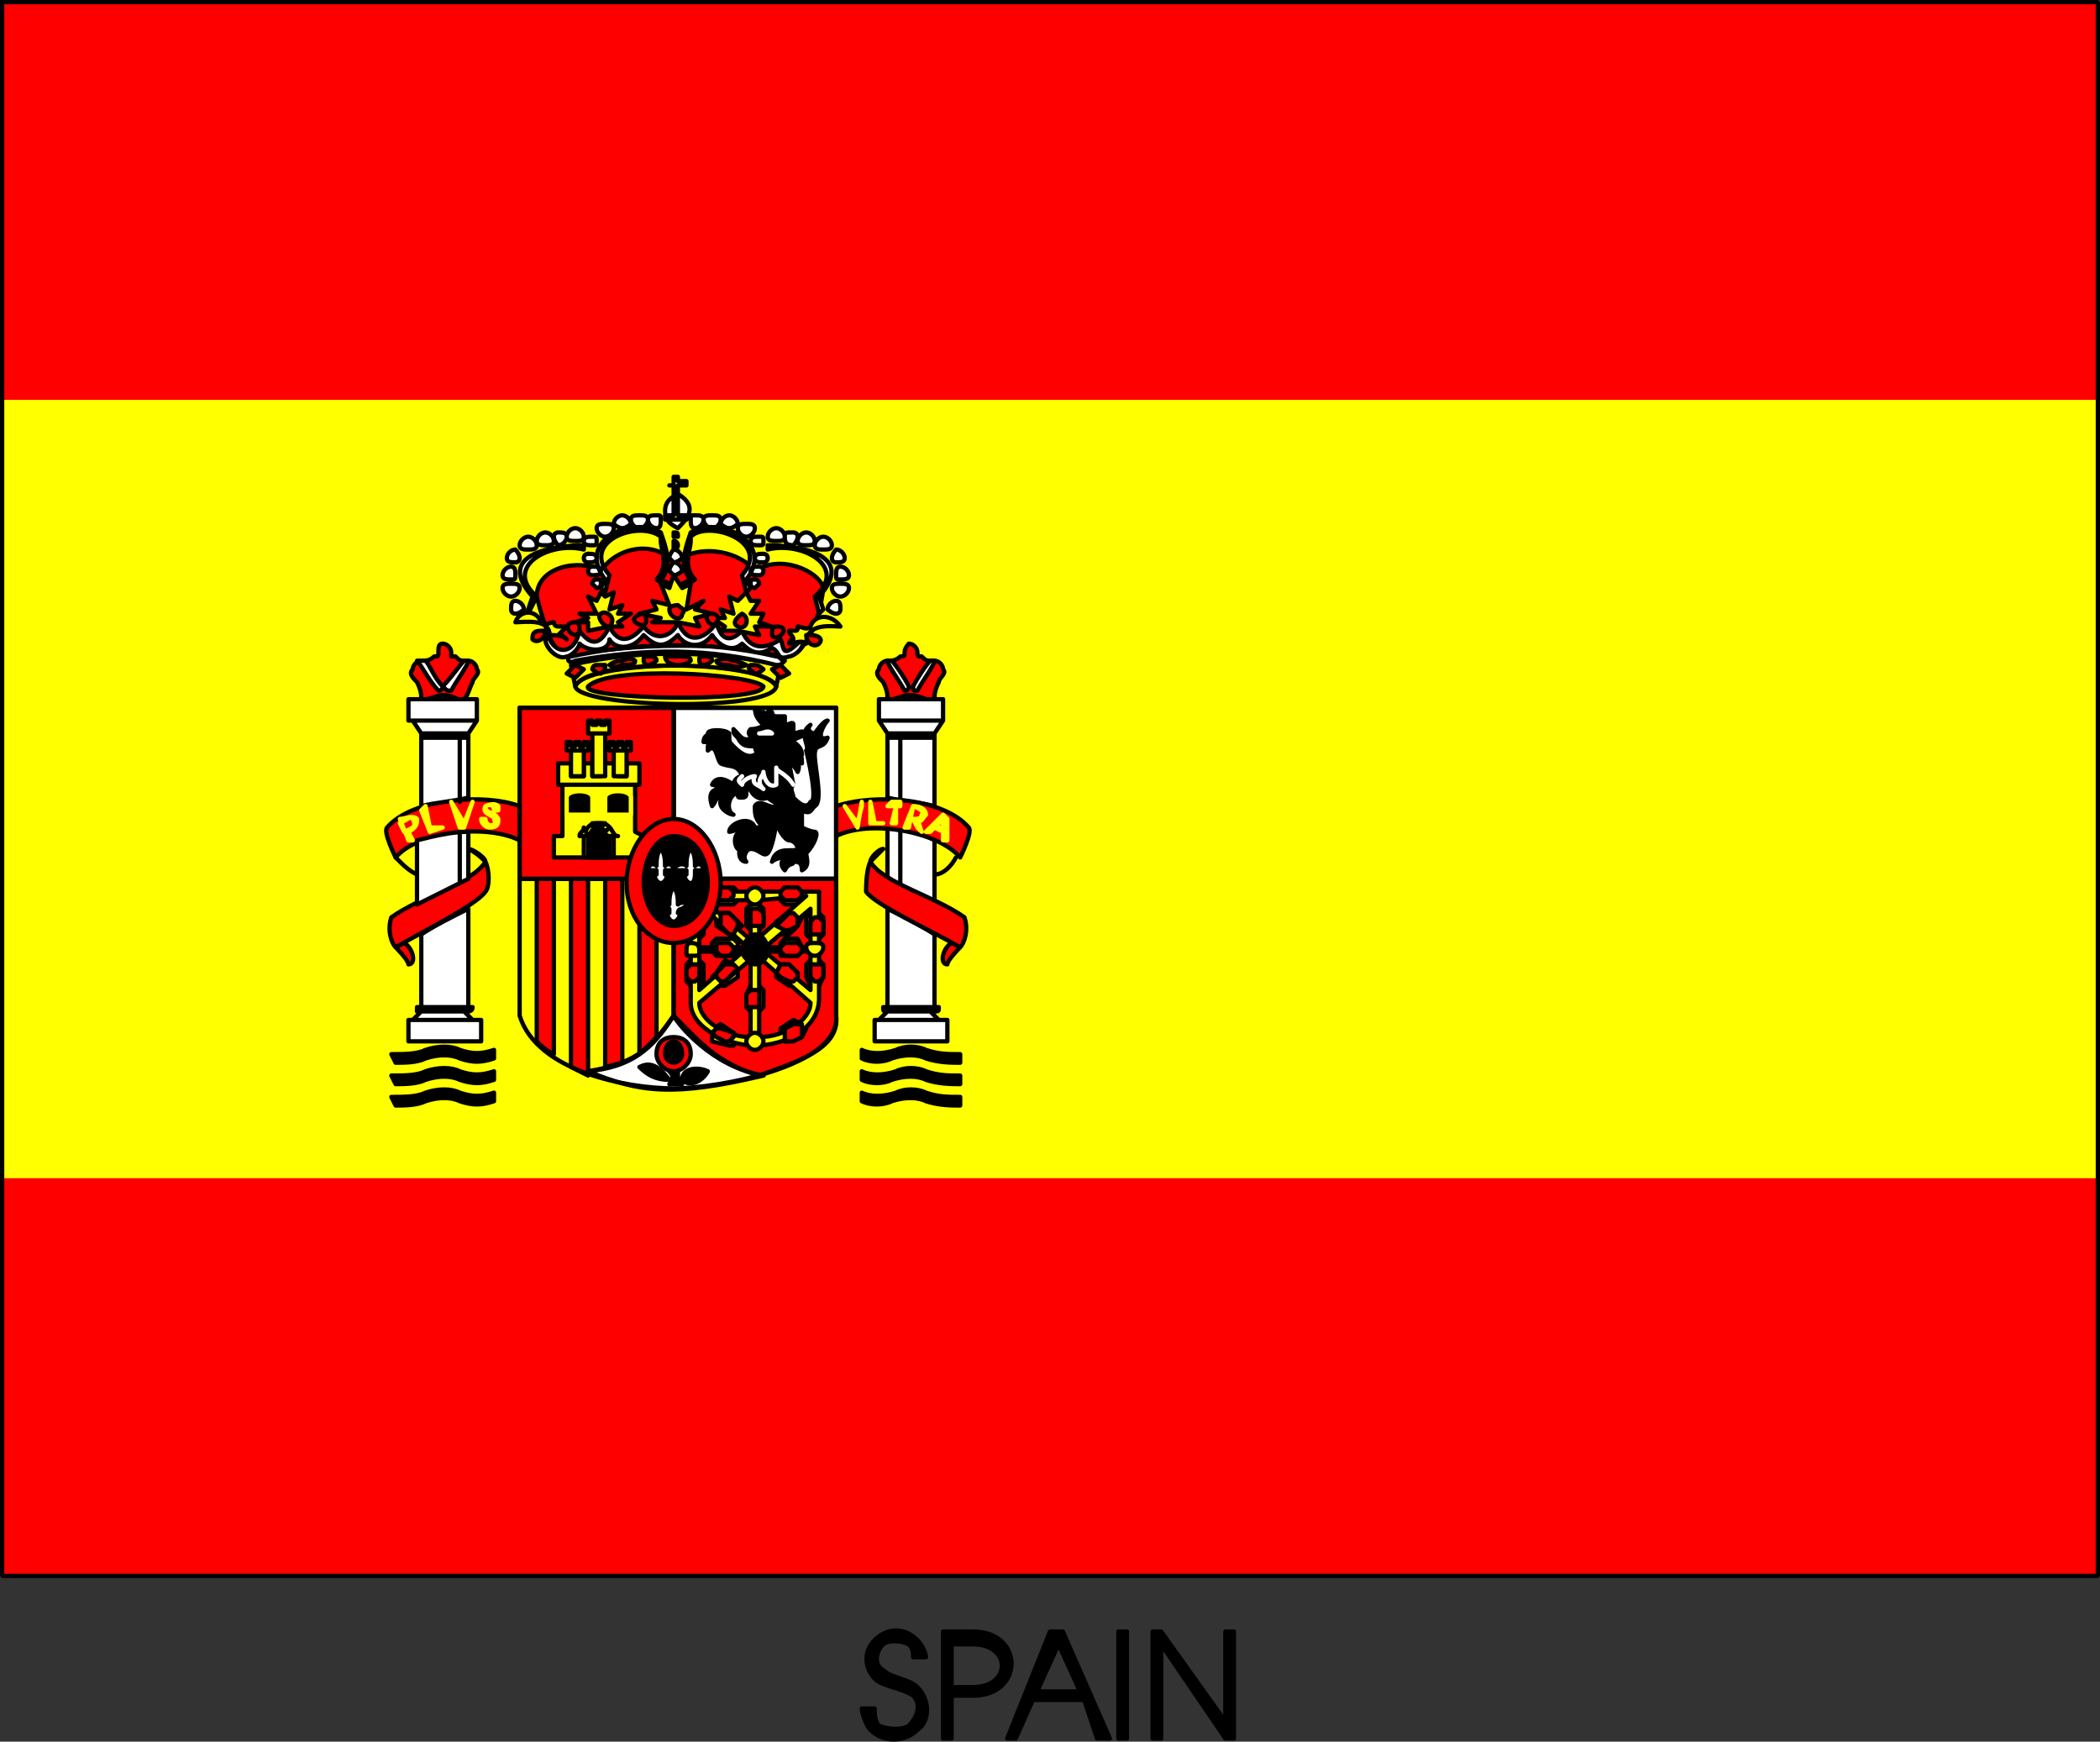 <svg xmlns="http://www.w3.org/2000/svg" width="491" height="407.251" version="1.2"><rect width="100%" height="100%" fill="#333333" stroke="none"/><g fill="none" fill-rule="evenodd" stroke="#000" stroke-linecap="square" stroke-linejoin="bevel" font-family="'Sans Serif'" font-size="12.5" font-weight="400"><path fill="#000" stroke-linecap="round" stroke-linejoin="round" d="M213.5 387.5c0-1 0-2-1-3-2-1-5-1-6 0-2 2-2 5 0 6 2 2 6 2 8 4 3 3 3 8 0 10-3 3-8 3-11 0-1-1-2-4-2-5h3c0 1 0 3 1 4 2 1 6 1 7 0 2-2 3-5 1-7-3-2-7-2-9-4s-3-6 0-9 7-3 10 0c1 1 2 3 2 4h-3m14-6c12 0 12 15 0 15h-5v10h-2v-25h7m0 3h-5v10h5c9 0 9-10 0-10m18-3-10 25h2l4-9h12l3 9h3l-11-25h-3m2 3 5 11h-10l5-11m14-3h2v25h-2v-25m10 25h-2v-25h2l15 21v-21h2v25h-2l-15-22v22" vector-effect="non-scaling-stroke"/><path fill="#ff0" stroke="none" d="M.5.5h490v368H.5V.5"/><path fill="red" stroke="none" d="M.5 275.5h490v93H.5v-93M.5.5h490v93H.5V.5"/><path stroke-linecap="butt" stroke-linejoin="miter" stroke-miterlimit="2" d="M.5.5h490v368H.5V.5" vector-effect="non-scaling-stroke"/><path fill="red" stroke-linecap="round" stroke-linejoin="round" d="M153.5 219.5v23l-4 4v-30c1 1 3 2 4 3m-12-14v44l4-1v-43h-4m-4 0v46l-4-2v-44h4m-8 41v-41h-4v38c1 1 2 2 4 3" vector-effect="non-scaling-stroke"/><path fill="#ff0" stroke-linecap="round" stroke-linejoin="round" d="M134.5 160.5c1 5 46 6 47 0-4-7-45-6-47 0" vector-effect="non-scaling-stroke"/><path fill="red" stroke-linecap="round" stroke-linejoin="round" d="M121.5 196.5v-8c-8-3-25-2-31 5-1 1 2 7 2 7 5-6 21-8 29-4" vector-effect="non-scaling-stroke"/><path stroke-linecap="round" stroke-linejoin="round" d="M92.5 200.5c2 2 3 3 5 4" vector-effect="non-scaling-stroke"/><path fill="red" stroke-linecap="round" stroke-linejoin="round" d="M109.5 198.5c1 0 4 2 4 3-3 5-15 8-22 13-1 3 0 6 1 7 7-4 19-10 21-13 1-1 1-5 0-7-1-1-2-2-4-3m-15 22c2 1 3 5 1 5 0-1-3-4-3-4l2-1" vector-effect="non-scaling-stroke"/><path fill="#fff" stroke-linecap="round" stroke-linejoin="round" d="M107.5 194.5v12m0-34v15m-12-24h16v5h-16v-5m1 5 2 3h11l2-3h-15m2 3v1h11v-1h-11m0 1v16c4-1 7-1 11-2v-14h-11m-1 24v15l12-6v-11c-4 0-8 1-12 2m12 16v23h-11v-17c3-2 7-4 11-6m-12 23h13c0 1-1 1-1 1h-12v-1m1 1-2 2h14l-2-2h-10m-3 2v5h17v-5h-17m125-75h-15v5h15v-5m0 5-2 3h-11l-2-3h15m-2 3v1h-11v-1h11m0 1v16c-4-1-7-1-11-2v-14h11m0 24v15c-4-3-7-4-11-6v-12c3 0 8 1 11 3m-11 16v23h11v-17c-3-2-7-4-11-6m11 23h-12c0 1 0 1 1 1h11c1 0 1 0 1-1h-1m-1 1 2 2h-14l2-2h10m4 2v5h-17v-5h17m-11-66v15m0 7v12" vector-effect="non-scaling-stroke"/><path fill="#000" stroke-linecap="round" stroke-linejoin="round" d="M224.5 246.5v2c-2 0-5 0-8-1-2-1-5-1-8 0-2 1-5 1-7 0v-2c2 1 5 1 8 0 2-1 5-1 7 0 3 1 5 1 8 1m0 5v2c-2 0-5 0-8-1-2-1-5-1-8 0-2 1-5 1-7 0v-2c2 1 5 1 8 0 2-1 5-1 7 0 3 1 5 1 8 1m0 5v2c-2 0-5 0-8-1-2-1-5-1-8 0-2 1-5 1-7 0v-2c2 1 5 1 8 0 2-1 5-1 7 0 3 1 5 1 8 1m-133-10 1 2c2 0 5 0 7-1 3-1 6-1 8 0 3 1 5 1 8 0v-2c-3 1-5 1-8 0-2-1-5-1-8 0-2 1-5 1-8 1m0 10 1 2c2 0 5 0 7-1 3-1 6-1 8 0 3 1 5 1 8 0v-2c-3 1-5 1-8 0-2-1-5-1-8 0-2 1-5 1-8 1m0-5 1 2c2 0 5 0 7-1 3-1 6-1 8 0 3 1 5 1 8 0v-2c-3 1-5 1-8 0-2-1-5-1-8 0-2 1-5 1-8 1" vector-effect="non-scaling-stroke"/><path fill="red" stroke-linecap="round" stroke-linejoin="round" d="M212.5 162.5c-1 0-3 1-4 1h-1c0-1 0-2-1-4-1-1-2-2-1-3 0-1 1-2 2-2s2 0 3-1c1 0 1 0 1-1s1-2 1-2c1 0 2 1 2 2s0 1 1 1c1 1 1 1 3 1 1 0 2 1 2 2 1 1-1 2-1 3-1 2-1 3-1 4h-2s-2-1-4-1m-109 0c2 0 3 1 4 1h1c1-1 1-2 2-4 0-1 2-2 1-3 0-1-1-2-2-2-2 0-2 0-3-1h-1v-1c0-1-1-2-2-2s-1 1-1 2 0 1-1 1c-1 1-2 1-3 1s-2 1-2 2c-1 1 0 2 1 3 1 2 1 3 1 4h1c1 0 3-1 4-1" vector-effect="non-scaling-stroke"/><path fill="#fff" stroke-linecap="round" stroke-linejoin="round" d="M217.5 154.5c-1 1-3 4-4 6 0 1 0 1 1 1 1-2 4-6 4-7h-1m-9 0c1 1 3 4 4 6 0 1-1 1-1 1-1-2-4-6-4-7h1m-109 0c1 1 2 4 4 6 0 1-1 1-1 1-2-2-4-6-5-7h2m9 0c-1 1-3 4-5 6 1 1 1 1 2 1 1-2 4-6 4-7h-1" vector-effect="non-scaling-stroke"/><path fill="red" stroke-linecap="round" stroke-linejoin="round" d="M195.5 195.5v-7c9-3 25-2 31 5 1 1-2 7-2 7-5-6-21-9-29-5" vector-effect="non-scaling-stroke"/><path stroke-linecap="round" stroke-linejoin="round" d="M223.5 200.5c-1 2-3 4-5 4" vector-effect="non-scaling-stroke"/><path fill="red" stroke-linecap="round" stroke-linejoin="round" d="M206.5 198.5c-1 0-3 2-3 3 3 5 15 8 22 13 1 3 0 6-1 7-7-4-20-10-22-13 0-1 0-5 1-7l3-3m16 22c-2 1-3 5-1 5 0-1 3-4 3-4l-2-1" vector-effect="non-scaling-stroke"/><path fill="#ff0" stroke="#ff0" stroke-linecap="round" stroke-linejoin="round" d="m95.5 196.5-2-5c1 0 3-1 4 0 0 1 0 2-2 3l1 2h-1m-2-4 1 2c2-1 3-1 2-3 0-1-1 0-3 1m7 1h3l-3 1-2-5 1-1 1 5m7 0-2-6 3 5 2-5-2 6h-1m6-2c0 2 3 2 2 0 0-1-3-1-2-3 0 0 2-1 3 0v1h-1c0-2-2-1-2-1 0 2 2 1 3 3 0 1 0 2-2 2-1 0-2-1-2-2h1m107-1 1 1v5h-1v-2l-2-1-1 1h-1l4-4m0 1-2 2h2v-2m-9 2 2-5c2 0 3 1 3 2-1 1-1 2-2 1l1 3-1-1-1-2c1 0 2 0 2-1 1-1-2-2-2-2l-1 5h-1m-3-1 1-4h-2l1-1h2v1h-1v4h-1m-4 0h2-3v-5l1 5m-4 1-3-5 3 4 1-4v-1l-1 6" vector-effect="non-scaling-stroke"/><path fill="red" stroke-linecap="round" stroke-linejoin="round" d="M192.5 137.5c-1-4-10-8-16-4-3-4-12-7-19-2-4-5-13-4-17 2-5-3-15-1-15 6 4 16 7 14 9 14 9-2 33-4 48 0 5 1 9-7 10-16" vector-effect="non-scaling-stroke"/><path fill="#fff" stroke-linecap="round" stroke-linejoin="round" d="M157.5 165.5h38v40h-38v-40" vector-effect="non-scaling-stroke"/><path fill="#000" stroke-linecap="round" stroke-linejoin="round" d="M175.5 170.5c-1 1 0 2 1 2-3 1-3 0-5-2 0 1 0 1 1 2 1 2 2 2 4 2 0 1 1 2 0 2-2 1-4-1-5-2s-1-1-1-3c-1-1-5-1-5 0h2c-1 0-3 0-3 2h3c-2 0-2 0-2 2 2-2 2 2 3 3 2 1 4 0 5 3-1 0-2 1-2 2-4-3-5 0-5 0s1 0 2 1c-2 0-3 1-2 4 1-1 1-3 3-3-3 3 1 5 2 5-2-1-1-5 1-5 0 1 0 1 1 1 2 0 0-2 2-2 0 1 2 3 4 2 1 1 2 1 2 2-1 1-4-2-5 0 0 2 0 3 2 5h-2c-1-3-6-1-6 1 1 0 2-1 3 0-2 0-2 3-1 4 0-2 1-3 2-3 0 1-1 1-1 2-1 1-1 4 1 4-1-1 0-3 1-3 2 0 3 2 4 1s2-6 2-8c0 2 2 5 3 5s2 1 2 2c-1 1-5-1-6 3 1-1 3-1 3-1-1 1-1 2 0 3 1-2 2-1 2-2 1 0 2 0 2 2 2-1 1-3 1-4 2-2 3-5 2-5s-3-1-3-1v-4c2 1 2 0 3-1 2-1 0-9 0-12s2-1 3-4c-3 1-1-3 0-4-1 0-3 3-3 3-1 0-2-1-1-2-3 2 0 5-1 6 0 0 3 12 1 12-1 2-3 0-4-1 0-1-1-2 0-3l-1-5s1 0 2 2c1-2-1-4-1-4l2 2c0-1 0-3-2-4 0 0 1 0 2 2 0-2-2-3-2-3-2-3-4-4-6-4-1 0-2 1-4 1" vector-effect="non-scaling-stroke"/><path stroke-linecap="round" stroke-linejoin="round" d="M176.5 176.5c-1 2-2 3-3 4" vector-effect="non-scaling-stroke"/><path stroke="#fff" stroke-linecap="round" stroke-linejoin="round" d="M173.5 181.5c-1 1-1 1 0 2 0-1 2-2 3-2-1 2 1 2 2 3-2-2 0-3 0-4 0 1 1 4 3 3v-4c0 1 2 1 4 4" vector-effect="non-scaling-stroke"/><path fill="#fff" stroke="#fff" stroke-linecap="round" stroke-linejoin="round" d="M180.5 171.5h-3c1 0 2-1 3 0" vector-effect="non-scaling-stroke"/><path fill="#000" stroke-linecap="round" stroke-linejoin="round" d="M185.5 173.5c0-1 2-1 3-2-1-1-2 0-3 0v-2c0-1-1 0-2 0v-2h-2c-1 0-1-1-1-1-1-1-1 1-2 0-1 0-1 0-2-1 0 2 1 3 2 4 3 0 5 2 7 4m-9 1c3-1 1-2 0-1 1-1 2 0 0 1" vector-effect="non-scaling-stroke"/><path fill="red" stroke-linecap="round" stroke-linejoin="round" d="M121.5 165.5h36v40h-36v-40" vector-effect="non-scaling-stroke"/><path fill="#ff0" stroke-linecap="round" stroke-linejoin="round" d="M131.5 183.5h17v11l2 1c-1 2-2 3-3 5h-18v-5h2v-12m-1-5v5h19v-5h-3v3h-2v-3h-4v3h-2v-3h-2v3h-3v-3h-3" vector-effect="non-scaling-stroke"/><path fill="#000" stroke="#ff0" stroke-linecap="round" stroke-linejoin="round" d="M141.5 190.5h6v-4c0-2-6-2-6 0v4m-9 0h6v-4c0-2-6-2-6 0v4" vector-effect="non-scaling-stroke"/><path fill="#fff" stroke-linecap="round" stroke-linejoin="round" d="M157.5 237.5c-5 8-10 12-20 13 12 5 20 6 41 1-9-2-16-8-21-14" vector-effect="non-scaling-stroke"/><path fill="red" stroke-linecap="round" stroke-linejoin="round" d="M157.5 242.5c2 0 4 1 4 4 0 2-2 4-4 4s-4-2-4-4c0-3 2-4 4-4" vector-effect="non-scaling-stroke"/><path fill="#000" stroke-linecap="round" stroke-linejoin="round" d="M157.5 243.5c1 0 2 1 2 3 0 1-1 2-2 2s-2-1-2-2c0-2 1-3 2-3m-8 6c2 2 4 3 7 3-3-4-5-4-7-3m7 1c1 1 1 2 0 3h3c-1 0-1-2-1-3h-2m3 2c0-3 4-3 6-2-1 2-4 4-6 2" vector-effect="non-scaling-stroke"/><path fill="#ff0" stroke-linecap="round" stroke-linejoin="round" d="M133.5 175.5v6h3v-6h-3m10 0v6h3v-6h-3m-5-4v10h3v-10h-3m-1-3v3h5v-3h-1v1h-1v-1h-1v1h-1v-1h-1m-5 5v2h5v-2h-1v1h-1v-1h-1v1h-1v-1h-1m10 0v2h5v-2h-1v1h-1v-1h-1v1h-1v-1h-1" vector-effect="non-scaling-stroke"/><path fill="red" stroke-linecap="round" stroke-linejoin="round" d="M137.5 160.5c5-5 38-3 41 0 0 4-43 3-41 0" vector-effect="non-scaling-stroke"/><path fill="#ff0" stroke-linecap="round" stroke-linejoin="round" d="m181.5 160.5 1-5c-14-3-32-4-49 0l1 5c3-7 45-6 47 0" vector-effect="non-scaling-stroke"/><path fill="#fff" stroke="none" d="M153.5 120.5c1 0 1 0 1 1s0 2-1 2-2-1-2-2 1-1 2-1m-4 0c1 0 2 0 2 1s-1 2-2 2-2-1-2-2 1-1 2-1m-4 0c1 0 2 1 2 2 0 0-1 1-2 1s-2-1-2-1c0-1 1-2 2-2m-4 2c1 0 2 0 2 1s-1 2-2 2-2-1-2-2 1-1 2-1m-3 3c1 0 1 0 1 1s0 1-1 1-2 0-2-1 1-1 2-1m-1 4c1 0 2 0 2 1s-1 1-2 1c0 0-1 0-1-1s1-1 1-1m1 3c1 0 2 0 2 1s-1 1-2 1c0 0-1 0-1-1s1-1 1-1m1 3c1 0 1 0 1 1 0 0 0 1-1 1l-1-1c0-1 1-1 1-1m-5-12c1 0 2 1 2 2s-1 1-2 1-2 0-2-1 1-2 2-2m-4 1c1 0 2 0 2 1s-1 2-2 2c0 0-1-1-1-2s1-1 1-1m-3 0c1 0 2 1 2 2s-1 1-2 1-2 0-2-1 1-2 2-2m-7 4s1 1 1 2-1 1-1 1c-1 0-2 0-2-1s1-2 2-2m3-3c1 0 2 1 2 2s-1 1-2 1-2 0-2-1 1-2 2-2m-4 11c1 0 2 0 2 1s-1 2-2 2-2-1-2-2 1-1 2-1m0-4c1 0 1 1 1 2s0 1-1 1-2 0-2-1 1-2 2-2m1 8c1 0 2 1 2 2 0 0-1 1-2 1s-1-1-1-1c0-1 0-2 1-2m34-14c0 2 2 6-1 9l3 2v-1l-2-1c3-3 1-8 0-11v2m-13 12 1-4c-7-8 7-13 12-9v-1c-7-4-20 2-13 11l-1 2 1 1m-18 5 2-4c-8-7 3-13 11-11v-1c-7 0-21 2-12 12l-1 3v1m35 9c-8 0-16 1-24 2-2 1-2-1-1-1 7-1 16-2 25-2v1m0-4c-3 3-5 3-8 0-3 4-7 3-8 1 0 3-5 3-7 1 0 1-2 3-3 3-2 1-5-2-5-4 0 0 0-1 1 0 2 4 6 3 7-2 3 4 5 3 7-1 3 6 7 1 8 0 2 4 6 3 8 0v2m0-24h-1v1h1v-1m0 2h-1v2h1v-2m0 3-1-1s-1 1-1 2l1 1h1v-2m0 2h-1s-1 1-1 2l1 1h1v-3m0-8c-2-1-3-2-3-4s1-3 3-4v-4h-1v2h-1 1v7h-2v1h3v2m37 17c-1 0-2 1-2 2 0 0 1 1 2 1s1-1 1-1c0-1 0-2-1-2m1-4c-1 0-2 0-2 1s1 2 2 2 2-1 2-2-1-1-2-1m0-4c-1 0-1 1-1 2s0 1 1 1 2 0 2-1-1-2-2-2m-1-4s-1 1-1 2 1 1 1 1c1 0 2 0 2-1s-1-2-2-2m-3-3c-1 0-2 1-2 2s1 1 2 1 2 0 2-1-1-2-2-2m-4-1c-1 0-2 1-2 2s1 1 2 1 2 0 2-1-1-2-2-2m-3 0c-2 0-2 0-2 1s0 2 2 2c0 0 1-1 1-2s-1-1-1-1m-4-1c-1 0-2 1-2 2s1 1 2 1 2 0 2-1-1-2-2-2m-5 12c-1 0-1 0-1 1 0 0 0 1 1 1l1-1c0-1-1-1-1-1m1-3c-1 0-2 0-2 1s1 1 2 1c0 0 1 0 1-1s-1-1-1-1m1-3c-1 0-2 0-2 1s1 1 2 1c0 0 1 0 1-1s-1-1-1-1m-1-4c-1 0-2 0-2 1s1 1 2 1 1 0 1-1 0-1-1-1m-3-3c-1 0-2 0-2 1s1 2 2 2 2-1 2-2-1-1-2-1m-4-2c-1 0-2 1-2 2 0 0 1 1 2 1s2-1 2-1c0-1-1-2-2-2m-4 0c-1 0-2 0-2 1s1 2 2 2 2-1 2-2-1-1-2-1m-4 0c-1 0-1 0-1 1s0 2 1 2 2-1 2-2-1-1-2-1m29 23-1-4c8-7-3-13-11-11v-1c7 0 21 2 12 12l1 3-1 1m-17-5-1-4c7-8-8-13-12-9v-1c6-4 20 2 13 11l1 2-1 1m-13-12c0 2-2 6 1 9l-3 2v-1l2-1c-3-3-1-8 0-11v2m-3 26c7 0 15 1 23 3 1 0 1 0 2-1-1 0-1-1-2-1-8-2-16-2-23-2v1m0-4c1 2 5 4 8 0 2 3 5 4 7 2 2 2 4 3 7 1 2 1 1 3 4 2 1 0 4-2 3-4-5 5-4 2-5 0-3 2-7 3-9-2-3 3-5 2-6-2-1 2-6 7-9 0v3m0-24v1-1m0 2v2-2m0 3s1 0 1 1c0 0-1 0-1 1v-2m0 2c1 0 1 1 1 2 0 0 0 1-1 1v-3m0-8c2-2 5-5 0-8v-4 1h2v1h-2v7h3l-1 1h-2v2"/><path stroke-linecap="round" stroke-linejoin="round" d="M133.5 153.5c-1 0-1 2 1 1 17-3 31-3 47 1 1 0 1 0 2-1-1 0-1-1-2-1-17-4-34-3-48 0m-5-4c-1-1-1 0-1 0 0 2 3 5 5 4 1 0 3-2 3-3 2 2 7 2 7-1 1 2 5 3 8-1 3 3 5 3 8 0 1 2 5 4 8 0 2 3 5 4 7 2 2 2 4 3 7 1 2 1 1 3 4 2 1 0 4-2 3-4-5 5-4 2-5 0-3 2-7 3-9-2-3 3-5 2-6-2-1 2-6 7-9 0-1 3-5 5-8 1-1 1-5 6-8 0-2 4-4 5-7 1-1 5-5 6-7 2m29-25c1 0 1 0 1 1h-1v-1m0 2c1 0 1 1 1 1s0 1-1 1v-2m0 2c1 0 2 1 2 2 0 0-1 1-2 1l-1-1c0-1 1-2 1-2m0 3c1 0 2 1 2 2 0 0-1 1-2 1l-1-1c0-1 1-2 1-2m38 9c-1 0-2 1-2 2 0 0 1 1 2 1s1-1 1-1c0-1 0-2-1-2m1-4c-1 0-2 0-2 1s1 2 2 2 2-1 2-2-1-1-2-1m0-4c-1 0-1 1-1 2s0 1 1 1 2 0 2-1-1-2-2-2m-1-4s-1 1-1 2 1 1 1 1c1 0 2 0 2-1s-1-2-2-2m-3-3c-1 0-2 1-2 2s1 1 2 1 2 0 2-1-1-2-2-2m-4-1c-1 0-2 1-2 2s1 1 2 1 2 0 2-1-1-2-2-2m-3 0c-2 0-2 0-2 1s0 2 2 2c0 0 1-1 1-2s-1-1-1-1m-4-1c-1 0-2 1-2 2s1 1 2 1 2 0 2-1-1-2-2-2m-5 12c-1 0-1 0-1 1 0 0 0 1 1 1l1-1c0-1-1-1-1-1m1-3c-1 0-2 0-2 1s1 1 2 1c0 0 1 0 1-1s-1-1-1-1m1-3c-1 0-2 0-2 1s1 1 2 1c0 0 1 0 1-1s-1-1-1-1m-1-4c-1 0-2 0-2 1s1 1 2 1 1 0 1-1 0-1-1-1m-3-3c-1 0-2 0-2 1s1 2 2 2 2-1 2-2-1-1-2-1m-4-2c-1 0-2 1-2 2 0 0 1 1 2 1s2-1 2-1c0-1-1-2-2-2m-4 0c-1 0-2 0-2 1s1 2 2 2 2-1 2-2-1-1-2-1m-4 0c-1 0-1 0-1 1s0 2 1 2 2-1 2-2-1-1-2-1m-9 0c1 0 1 0 1 1s0 2-1 2-2-1-2-2 1-1 2-1m-4 0c1 0 2 0 2 1s-1 2-2 2-2-1-2-2 1-1 2-1m-4 0c1 0 2 1 2 2 0 0-1 1-2 1s-2-1-2-1c0-1 1-2 2-2m-4 2c1 0 2 0 2 1s-1 2-2 2-2-1-2-2 1-1 2-1m-3 3c1 0 1 0 1 1s0 1-1 1-2 0-2-1 1-1 2-1m-1 4c1 0 2 0 2 1" vector-effect="non-scaling-stroke"/><path stroke-linecap="round" stroke-linejoin="round" d="M139.5 130.5c0 1-1 1-2 1 0 0-1 0-1-1s1-1 1-1m1 3c1 0 2 0 2 1s-1 1-2 1c0 0-1 0-1-1s1-1 1-1m1 3c1 0 1 0 1 1 0 0 0 1-1 1l-1-1c0-1 1-1 1-1m-5-12c1 0 2 1 2 2s-1 1-2 1-2 0-2-1 1-2 2-2m-4 1c1 0 2 0 2 1s-1 2-2 2c0 0-1-1-1-2s1-1 1-1m-3 0c1 0 2 1 2 2s-1 1-2 1-2 0-2-1 1-2 2-2m-7 4s1 1 1 2-1 1-1 1c-1 0-2 0-2-1s1-2 2-2m3-3c1 0 2 1 2 2s-1 1-2 1-2 0-2-1 1-2 2-2m-4 11c1 0 2 0 2 1s-1 2-2 2-2-1-2-2 1-1 2-1m0-4c1 0 1 1 1 2s0 1-1 1-2 0-2-1 1-2 2-2m1 8c1 0 2 1 2 2 0 0-1 1-2 1s-1-1-1-1c0-1 0-2 1-2m71 3-1-4c8-7-3-13-11-11v-1c7 0 21 2 12 12l1 3-1 1m-17-5-1-4c7-8-8-13-12-9v-1c6-4 20 2 13 11l1 2-1 1m-13-12c0 2-2 6 1 9l-3 2v-1l2-1c-3-3-1-8 0-11v2m-7 0c0 2 2 6-1 9l3 2v-1l-2-1c3-3 1-8 0-11v2m-13 12 1-4c-7-8 7-13 12-9v-1c-7-4-20 2-13 11l-1 2 1 1m-18 5 2-4c-8-7 3-13 11-11v-1c-7 0-21 2-12 12l-1 3v1m35-28c5 3 2 6 0 8-2-1-3-2-3-4s1-3 3-4m0 5v-7h2v-1h-2v-1h-1v2h-1 1v7h-2v1h5l1-1h-3" vector-effect="non-scaling-stroke"/><path fill="#ff0" stroke-linecap="round" stroke-linejoin="round" d="M196.5 146.5c-2-3-6-3-7 0-1 1-2 0-3 0 0 1 0 1-1 1h-1c0 1 1 1 1 2 0 0-1 0-1 1 1 0 3-1 4 0 0-5 6-4 8-4m-19 2-1-2h4l-3-1 1-2h-3l2-3h-2l-1-2-2 2-2-1 1 4-3-1 1 2h-3l3 2-1 1h4l5 1m-19-3h-6l2-1-5-1 4-1-1-2 4 1-2-5 2 1 1-3 2 3 2-1-1 6 4-2-2 2 4 1-4 1 1 2-5-1m-21 2v-2h-3l3-1-2-1h4l-2-4 2 1 1-2 1 1 2-1-1 4 3-1-1 2h3l-3 2 1 1h-3l-5 1m-17-2c1-3 5-3 6 0 1 1 2 0 3 0 0 0 0 1 1 1h2l-2 2c1 0 1 0 2 1-1-1-3-1-4-1 0-4-6-3-8-3" vector-effect="non-scaling-stroke"/><path fill="red" stroke-linecap="round" stroke-linejoin="round" d="M189.5 148.5c2 0 3 1 2 2s-3 0-3-2h1m-8-2c4 0 0 4-1 2 0-1 0-2 1-2m-8-3c2 1 1 4-1 3s1-3 1-3m-7 0c-3 0 0 4 1 2 1-1 0-2-1-2m-8-2s-2 0-2 1c0 2 3 3 3 1 1-1 0-1-1-2m-8 2c-1 0-3 1-2 2 3 2 3-1 2-2m-10 0c-1 0 0 3 2 3 2-2-1-4-2-3m-6 2c-4 0 0 5 1 2 0-1 0-2-1-2m-8 2c-2 0-2 1-2 2 1 1 3 0 3-2h-1m13 8h2c0 1 0 1-1 2-1 0-2-1-2-1s0-1 1-1m37 0h-1c-1 1 0 1 1 2 1 0 2-1 2-1s-1-1-2-1m-25-2c1 0 2 0 2 1 0 0-1 1-2 1s-1-1-1-1c0-1 0-1 1-1m13 0c-1 0-1 0-1 1 0 0 0 1 1 1s2-1 2-1c0-1-1-1-2-1m-19 1c2-1 3 0 3 0 0 1-1 1-3 1-2 1-3 0-3 0s1-1 3-1m26 0c-2-1-4 0-4 0 0 1 2 1 3 1 2 1 4 0 4 0s-2-1-3-1m-13-1c2 0 3 0 3 1 0 0-1 1-3 1s-3-1-3-2h3m-24 2-2 2 2 1 2-2-2-1m48 0 2 2-2 1-2-2 2-1m-25 50h38v32c1 8-10 11-18 14-10-3-14-8-20-14v-32" vector-effect="non-scaling-stroke"/><path fill="#ff0" stroke-linecap="round" stroke-linejoin="round" d="M175.5 211.5h2l1 1v4l-1 1h-2l-1-1v-4l1-1m12-3v2l-1 1h-3l-1-1v-2l1-1h3l1 1m-15 0v2l-1 1h-4l-1-1v-2l1-1h4l1 1m-11 5h2l1 1v4l-1 1h-2l-1-1v-4l1-1m6 1 1-1h2l2 2 1 1-2 2h-1l-3-2v-2m20 0-2-1h-1l-3 2v1l1 2h2l2-2 1-2m2-1h2l1 1v4l-1 1h-2l-1-1v-4l1-1m-2 8v1l-1 1h-4v-3l1-1h3l1 2m-15-1v2l-1 1h-4l-1-1v-2l1-1h4l1 1m-11 4h2l1 1v4l-1 1h-2l-1-1v-4l1-1m11 2-1-1-2-1-2 3-1 1 2 2h1l3-2v-2m9 0 1-1h2l2 2v1l-1 2h-1l-3-2v-2m8-2h2l1 1v3l-1 2h-2l-1-2v-3l1-1m-14 6h2l1 1v4l-1 1h-2l-1-1v-3l1-2m13 10-1-1-2-1-3 2v1l1 2h1l3-1 1-2m-22 1v-1l2-1 3 2 1 1-1 2h-1l-4-1v-2" vector-effect="non-scaling-stroke"/><path fill="#ff0" stroke-linecap="round" stroke-linejoin="round" d="m189.5 234.5-26-23v10h26v-9l-26 22c0 4 6 8 12 8v-32h-11l25 21v-9h-26v9l25-22-11 1v32c6 0 12-4 12-8m2-26v25c0 7-8 11-15 11-6 0-15-4-15-10v-26h30" vector-effect="non-scaling-stroke"/><path fill="#000" stroke-linecap="round" stroke-linejoin="round" d="M176.5 218.5c2 0 3 2 3 4 0 1-1 3-3 3-1 0-3-2-3-3 0-2 2-4 3-4" vector-effect="non-scaling-stroke"/><path fill="#ff0" stroke-linecap="round" stroke-linejoin="round" d="M190.5 220.5c1 0 2 0 2 1s-1 2-2 2-2-1-2-2 1-1 2-1m-14-13c1 0 2 1 2 2s-1 2-2 2-2-1-2-2 1-2 2-2m0 34c1 0 2 1 2 2s-1 2-2 2-2-1-2-2 1-2 2-2m-15-21c2 0 2 1 2 2s0 1-2 1c-1 0-1 0-1-1s0-2 1-2" vector-effect="non-scaling-stroke"/><path fill="red" stroke-linecap="round" stroke-linejoin="round" d="M171.5 208.5v1l-1 1h-3v-2l1-1h2l1 1m16 0v1l-1 1h-3l-1-1v-1l1-1h3l1 1m3 6h1l1 1v3h-3v-3l1-1m-4 0-1-1h-1l-2 2-1 1 2 1h1l2-1v-2m-11-2h2l1 1v3h-3v-4m-7 3v-2h2l2 2v1l-1 2h-1l-2-2v-1m-7-1h1l1 1v3h-2l-1-1v-2l1-1m10 7v1l-1 1h-2l-1-1v-2h3l1 1m16 0v1l-1 1h-3l-1-1v-1l1-1h3l1 1m-6 6 1-2h2l2 2v1l-1 1h-1l-2-1-1-1m9-2h2v3l-1 1h-1l-1-1v-3h1m-29 0h2v3l-1 1h-1l-1-1v-2l1-1m11 1-1-1h-2l-2 2v1l1 1h1l2-2 1-1m3 5h2v4h-3v-3l1-1m12 10v-2h-2l-2 1v3h2l2-1v-1m-21 0 1-1h1l3 1v1l-1 1h-1l-2-1-1-1" vector-effect="non-scaling-stroke"/><path stroke-linecap="round" stroke-linejoin="round" d="M157.5 165.5v72c-5 7-8 11-20 13m-16-45h74" vector-effect="non-scaling-stroke"/><path stroke-linecap="round" stroke-linejoin="round" d="M195.5 237.5v-72h-74v72c4 13 25 17 36 17 10 0 39-5 38-17" vector-effect="non-scaling-stroke"/><path fill="red" stroke-linecap="round" stroke-linejoin="round" d="M157.5 191.5c6 0 11 7 11 15s-5 14-11 14-11-6-11-14 5-15 11-15" vector-effect="non-scaling-stroke"/><path fill="#000" stroke-linecap="round" stroke-linejoin="round" d="M157.5 195.5c5 0 8 5 8 11 0 5-3 10-8 10-4 0-7-5-7-10 0-6 3-11 7-11" vector-effect="non-scaling-stroke"/><path fill="#fff" stroke-linecap="round" stroke-linejoin="round" d="M154.5 206.5c1 0 2-2 1-2v-1h2c0-1-1-2-2-1 0-1 0-3-1-4-1 1-1 3-1 4-1-1-2 0-2 1h2v1c-1 0 0 2 1 2m7 0c1 0 1-2 1-2v-1h2c0-1-1-2-2-1 0-1 0-3-1-4-1 1-1 3-1 4-1-1-3 0-3 1h3v1c-1 0 0 2 1 2m-4 9c1 0 2-2 1-2 0 0 0-1 1-1 0 0 1-1 2 0 0-1-2-2-3-1 0-1 0-3-1-4-1 1-1 3-1 4-1-1-2 0-2 1 1-1 2 0 2 0v1c-1 0 0 2 1 2" vector-effect="non-scaling-stroke"/><path stroke-linecap="round" stroke-linejoin="round" d="M157.5 237.5c1 2 9 12 21 14" vector-effect="non-scaling-stroke"/><path fill="#ff0" stroke-linecap="round" stroke-linejoin="round" d="M139.5 192.5h1c2 0 3 2 3 4v4h-7v-4c0-2 1-4 3-4" vector-effect="non-scaling-stroke"/><path fill="#000" stroke-linecap="round" stroke-linejoin="round" d="M139.5 193.5c2 0 3 2 3 3v4h-5v-4c0-1 1-3 2-3" vector-effect="non-scaling-stroke"/><path fill="#ff0" stroke-linecap="round" stroke-linejoin="round" d="m141.5 194.5 1-1c1 1 1 2 2 2h-2s-1 0-1-1m-3-2c0 1 0 1 1 1h1l1-1h-3m-1 3-1-2c0 1-1 1-1 2h2" vector-effect="non-scaling-stroke"/></g></svg>
